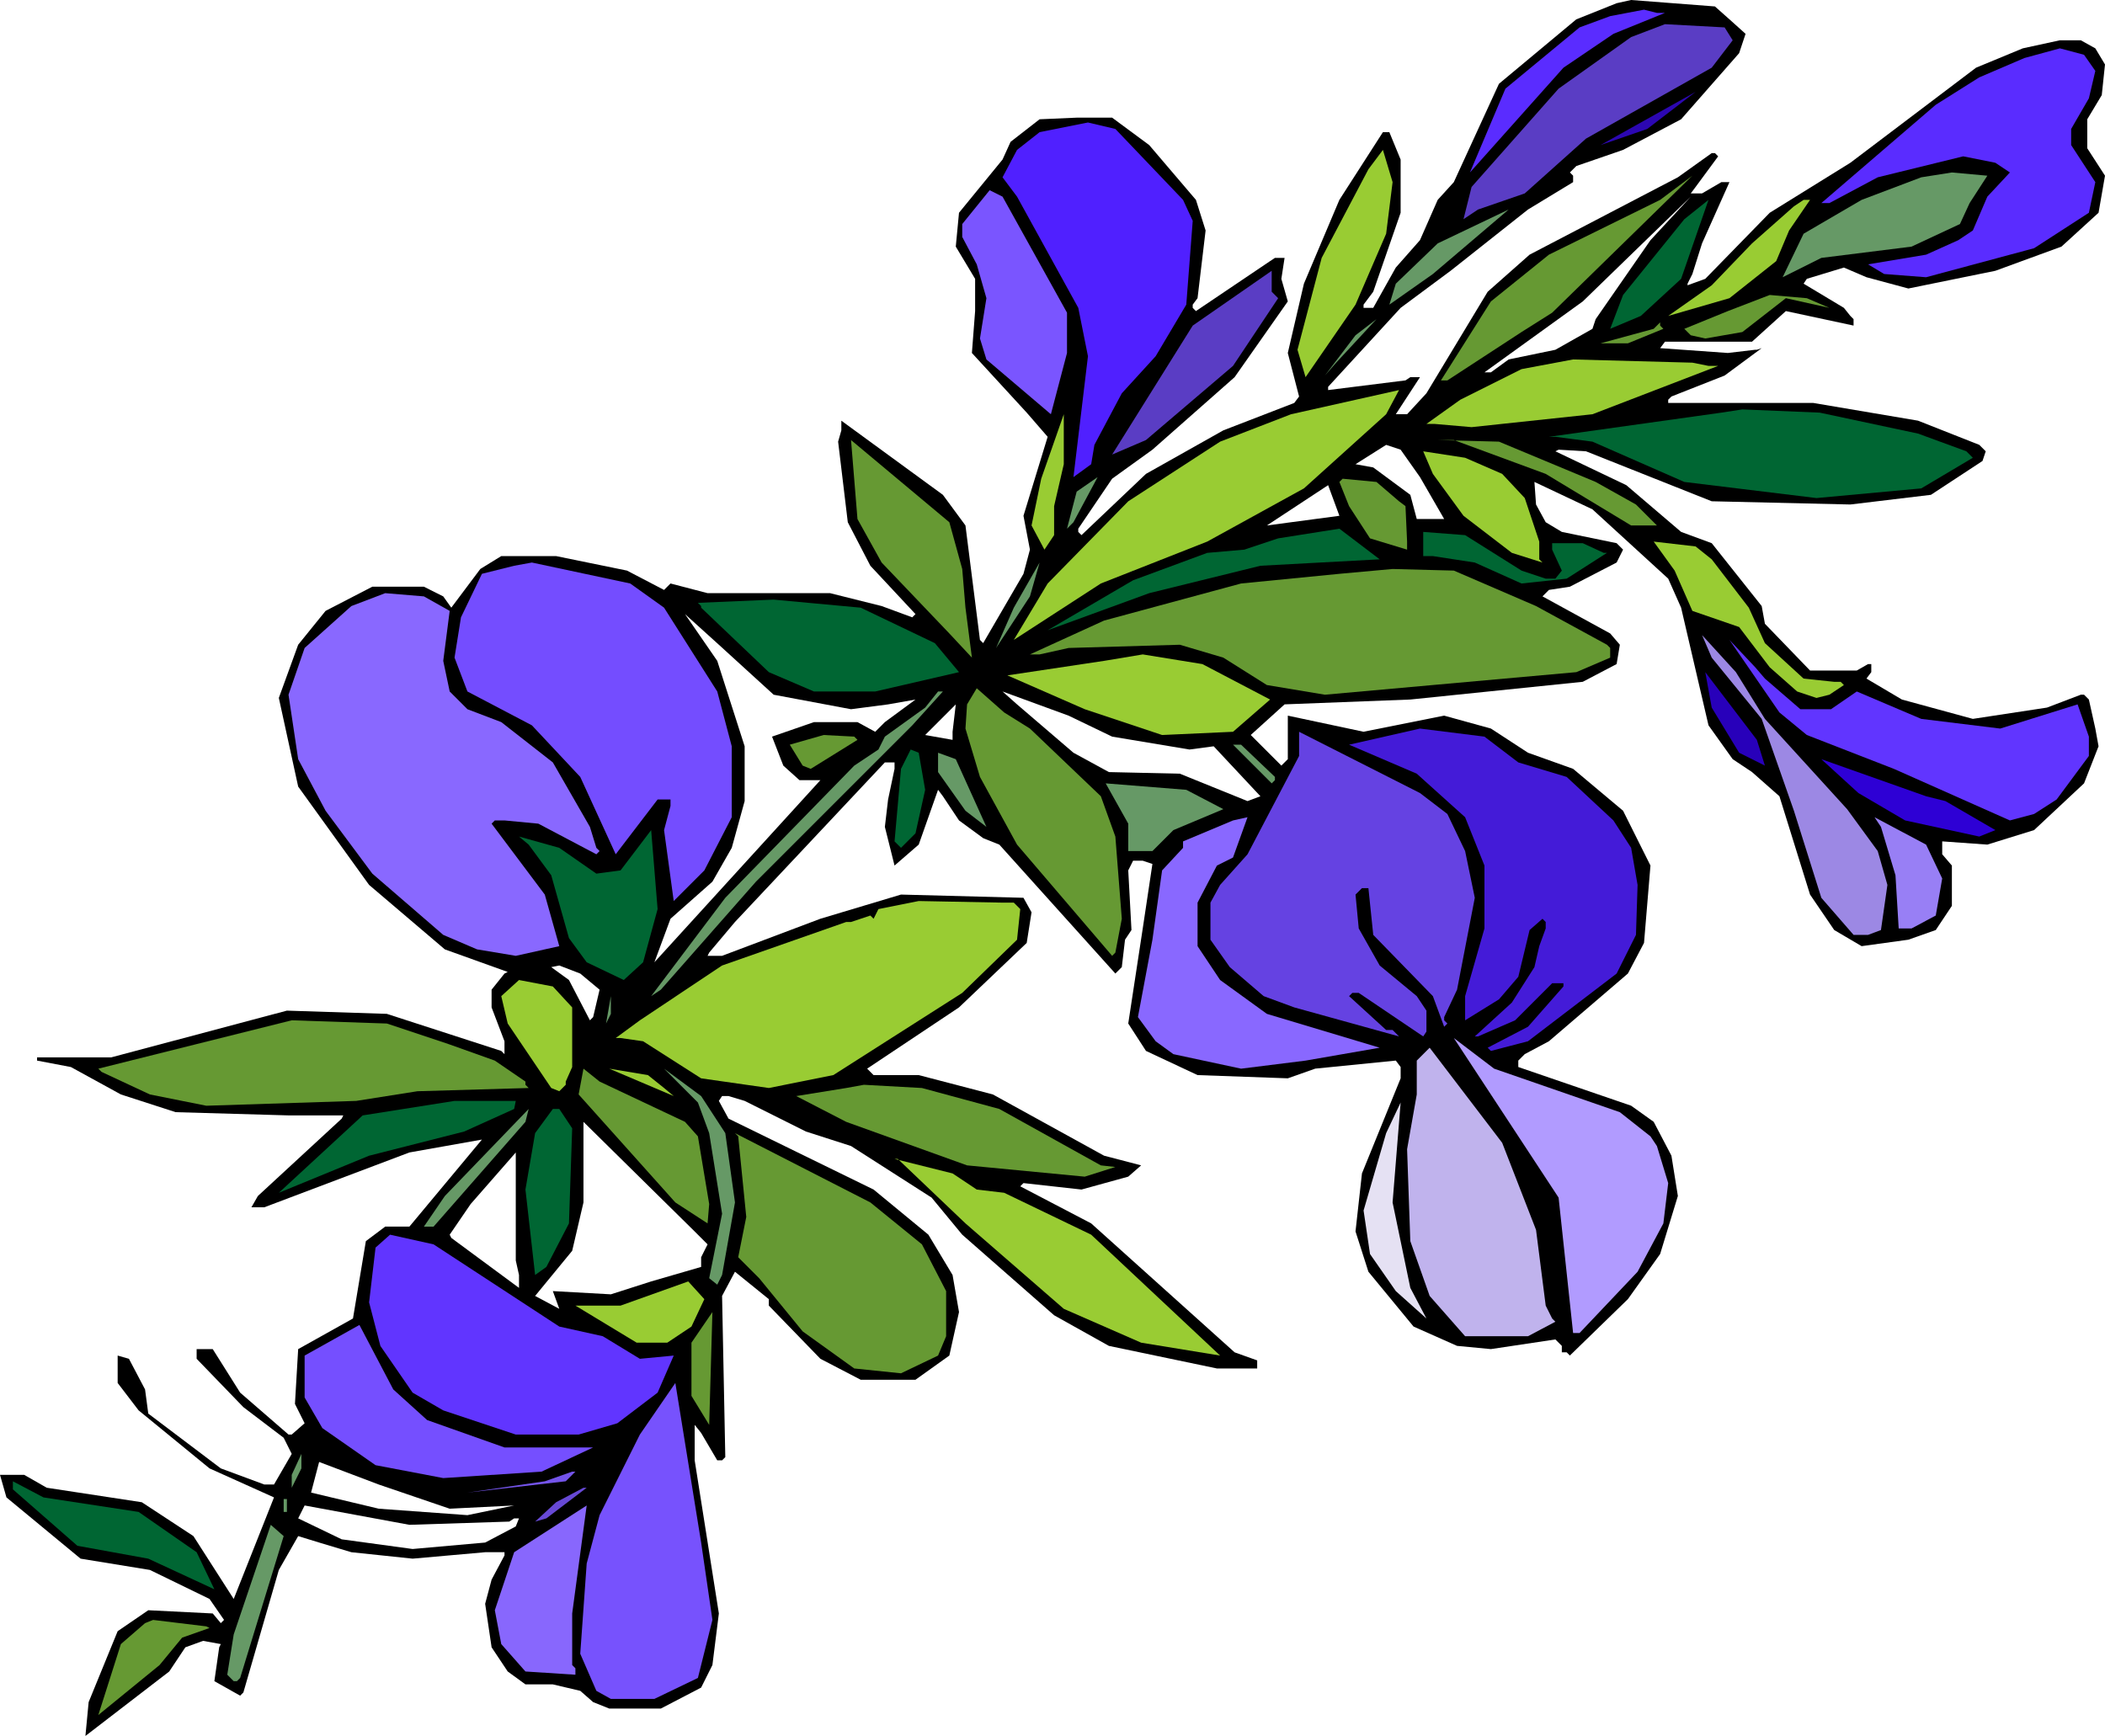 <svg xmlns="http://www.w3.org/2000/svg" fill-rule="evenodd" height="3.587in" preserveAspectRatio="none" stroke-linecap="round" viewBox="0 0 1306 1077" width="4.349in"><style>.pen1{stroke:none}.brush2{fill:#5a2cff}.brush3{fill:#5a3dc4}.brush6{fill:#9c3}.brush7{fill:#696}.brush8{fill:#693}.brush10{fill:#063}.brush12{fill:#8968ff}.brush14{fill:#6135ff}</style><path class="pen1" d="m1073 12 10 9-4 12-36 41-36 19-29 10-4 4 2 2v4l-28 17-48 38-31 23-45 49v2l48-6 3-2h6l-15 23h7l12-13 38-63 26-23 92-48 21-15h2l2 2-14 19-3 4h7l12-7h5l-17 38-6 19-3 6v1l11-4 40-41 50-31 78-59 29-12 23-5h13l9 5 6 10-2 19-9 15v18l11 17-4 23-23 21-41 15-54 11-26-7-14-6-23 7-2 3 25 15 4 5 2 2v4l-42-9-21 19h-54l-3 4 42 3 17-2h1l3-1-23 17-33 13-2 2v2h90l65 11 38 15 4 4-2 6-32 21-50 6-86-2-78-31-17-1-2 1 44 21 34 29 19 7 31 39 2 11 28 29h29l7-4h2v5l-3 4 22 13 44 12 46-7 21-8h2l3 3 4 18 2 11-9 23-31 29-29 9-28-2v8l6 7v25l-10 15-17 6-29 4-17-10-15-22-19-61-17-15-12-8-15-21-17-73-8-18-47-43-36-17 1 14 6 11 10 6 34 7 4 4-4 8-29 15-13 2-4 4 42 23 6 7-2 12-21 11-107 11-78 3-21 19 19 19 4-4v-27l47 10 50-10 29 8 23 15 28 10 31 26 17 34-4 48-10 19-49 42-15 8-4 4v4l70 24 14 10 11 21 4 25-11 36-20 28-36 35-2-2h-3v-4l-4-4-40 6-21-2-27-12-28-34-8-25 4-36 24-59v-7l-3-4-50 5-17 6-56-2-32-15-11-17 9-59 6-40-6-2h-6l-3 6 2 37-4 6-2 17-4 4-72-80-10-4-15-11-10-15-3-4-12 34-15 13-6-24 2-17 4-19v-4h-6l-93 99-16 19-1 2h9l61-23 50-15 76 2 5 9-3 19-42 40-57 38 4 4h28l46 12 69 38 23 6-8 7-29 8-36-4-2 2 44 23 89 80 14 5v5h-25l-67-14-34-19-57-50-19-23-50-32-28-9-38-19-10-3h-4l-2 3 6 11 90 44 34 28 15 25 4 23-6 27-21 15h-34l-25-13-32-33v-4l-21-17-8 15 2 100-2 2h-3l-10-17-4-5v22l15 95-4 32-7 14-25 13h-32l-10-4-8-7-17-4h-17l-11-8-10-15-4-27 4-15 8-15v-2h-12l-45 4-38-4-20-6-13-4-12 21-22 76-2 2-16-9 3-21 1-2-11-2-11 4-10 15-52 40 2-21 18-44 19-13 40 2 5 6 2-2-9-13-37-18-43-7-46-38-4-14h15l14 8 59 9 32 21 25 39 25-63-40-18-44-36-13-17v-17l7 2 10 19 2 15 45 34 27 10h6l11-19-5-10-25-19-29-30v-6h10l17 27 30 26h2l8-7-6-12 2-34 34-19 8-48 12-9h15l45-54-45 8-90 34h-8l4-7 52-48 1-2h-34l-70-2-34-11-31-17-21-4v-2h46l109-29 62 2 71 23 2 2v-8l-8-21v-11l8-10 2-1-39-14-47-40-44-61-12-55 12-33 17-21 29-15h32l12 6 5 7 18-24 13-8h34l44 9 23 12 4-4 23 6h76l32 8 19 7 2-2-28-30-14-27-6-50 2-7v-6l63 46 14 19 9 71 2 2 25-43 4-15-4-21 15-49-13-15-34-37 2-26v-20l-12-20 2-21 27-33 5-11 18-14 23-1h22l23 17 29 34 6 19-5 42-3 4v2l2 2 46-31 3-2h6l-2 13 4 14-33 47-51 45-25 18-21 31v2l2 2 40-38 48-27 44-17 3-4-7-27 10-43 22-52 27-42h4l7 17v33l-17 49-6 8v2h6l14-25 15-17 11-25 10-11 28-61 48-40 25-10 9-2 52 4 9 8zM690 457l48 8 15-2 29 31-8 3-42-17-44-1-22-12-35-30-9-8 41 15 27 13zm-210-26 48 9 23-3 17-3-19 14-6 6-11-6h-27l-26 9 7 18 10 9h13L406 597l10-27 26-23 12-21 8-29v-34l-17-53-20-29 21 19 34 31zM372 614l-4 17-2 2-13-25-11-8 5-1 13 5 12 10zm-50 177v8l-42-31-1-2 13-19 28-32v67l2 9zm117-19-4 8v6l-31 9-25 8-36-2 4 11-15-8 23-28 7-30v-50l69 68 8 8zM279 936l40-2-29 6-55-4-42-10 5-19 37 14 44 15zm37 8 3-2h3l-2 5-19 10-45 4-44-6-27-13 4-8 65 12 62-2zm674-746-2 6-23 13-29 6-11 8h-4l61-44 67-65-25 27-34 49zm-109 98 15 26h-17l-4-15-23-17-11-2 19-12 9 3 12 17zm-95 30 38-25 7 19-45 6zM591 459l-17-3 19-19-2 17v5z" style="fill:#000"/><path class="pen1 brush2" d="m1033 8-32 13-31 21-58 65 22-52 46-38 19-7 21-4 8 2h5z"/><path class="pen1 brush3" d="m1075 25-13 17-78 44-38 34-29 10-9 6 5-20 54-61 45-32 21-8 37 2 5 8z"/><path class="pen1 brush2" d="m1300 44-4 17-11 19v10l15 23-4 19-34 22-67 18-26-2-10-6 36-6 20-9 9-6 9-21 14-15-9-6-20-4-53 13-30 16h-5l71-61 27-17 28-12 22-6 15 4 7 10z"/><path class="pen1" style="fill:#2c07b2" d="m993 90 59-33-30 23-29 10z"/><path class="pen1" style="fill:#5020ff" d="m734 124 6 13-4 52-19 32-21 23-17 32-2 12-11 8 9-75-6-30-38-69-9-12 9-17 14-11 30-6 17 4 42 44z"/><path class="pen1 brush6" d="m860 145-19 44-31 45-5-17 15-57 29-55 9-12 6 20-4 32z"/><path class="pen1 brush7" d="m1222 126-6 13-30 14-56 7-24 12 13-27 36-21 37-14 19-3 22 2-11 17z"/><path class="pen1 brush8" d="m944 206-46 30h-4l31-49 36-29 69-34 20-15-87 85-19 12z"/><path class="pen1" style="fill:#7a55ff" d="M662 194v25l-10 38-40-34-4-13 4-25-6-21-9-17v-8l17-21 8 4 40 72z"/><path class="pen1 brush10" d="m1018 196-19 8 8-21 38-47 15-12-17 49-25 23z"/><path class="pen1 brush6" d="m1110 143-8 19-29 23-38 11 27-19 25-26 26-23 6-4h4l-13 19z"/><path class="pen1 brush7" d="m862 189 4-13 26-25 44-21-47 40-27 19z"/><path class="pen1 brush3" d="m793 185-28 42-54 46-21 9 50-80 49-34v13l4 4z"/><path class="pen1 brush8" d="m1135 191-27-6-27 21-23 4-9-2-4-4 27-11 26-10 23 2 14 6z"/><path class="pen1 brush7" d="m822 233 19-25 13-10-25 27-7 8z"/><path class="pen1 brush8" d="m1032 204-22 9h-17l33-9 4-4v2l2 2z"/><path class="pen1 brush6" d="M1060 227h6l-78 30-75 8-23-2h-5l21-15 38-19 32-6 74 2 10 2zm-251 76-60 33-66 26-54 35 21-35 50-51 57-37 44-17 67-15-8 15-51 46z"/><path class="pen1 brush10" d="m1190 269 30 11 4 4-32 19-65 6-82-10-57-25-23-3h-4l107-15 13-2 48 2 61 13z"/><path class="pen1 brush6" d="M654 314v18l-6 9-8-15 6-29 14-40v31l-6 26z"/><path class="pen1 brush8" d="m597 353 2 24 4 31-14-15-42-44-15-27-4-49 61 51 8 29zm393-54 25 14 13 13h-16l-53-32-57-21h-10l38 1 60 25z"/><path class="pen1 brush6" d="m932 294 14 15 9 27v11l2 2-19-6-30-23-19-26-6-14 26 4 23 10z"/><path class="pen1 brush7" d="m662 328 6-23 13-9-15 28-4 4z"/><path class="pen1 brush8" d="m868 311 4 3 1 22v5l-23-7-13-20-6-15 2-2 21 2 14 12z"/><path class="pen1 brush10" d="m782 351-69 17-63 23 53-31 46-17 23-2 21-7 38-6 25 19-74 4zm162 3 15 5h6l4-5-6-13v-4h19l13 6h2l-25 16-28 3-29-13-26-4h-6v-15l26 2 35 22z"/><path class="pen1 brush6" d="m1062 347 23 30 10 22 24 22 19 2h4l2 2-9 6-8 2-12-4-17-15-19-25-29-10-11-25-13-18 26 3 10 8z"/><path class="pen1" style="fill:#744dff" d="m412 377 33 52 9 34v44l-17 33-19 19-6-44 4-15v-4h-8l-26 34-22-48-30-32-40-21-8-21 4-25 13-27 20-5 11-2 61 13 21 15z"/><path class="pen1 brush7" d="m618 402 11-25 16-28-6 21-21 32z"/><path class="pen1 brush8" d="m953 376 44 24 2 2v6l-21 9-156 14-36-6-27-17-27-8-69 2-18 4h-6l46-21 85-23 61-6 33-3 38 1 51 22z"/><path class="pen1 brush12" d="m279 379-4 31 4 19 11 11 21 8 32 25 23 40 4 13 2 2-2 2-36-19-21-2h-6l-2 2 33 44 9 32-27 6-24-4-21-9-44-38-29-39-17-32-6-40 10-29 29-26 21-8 24 2 16 9z"/><path class="pen1 brush10" d="m580 399 15 18-52 12h-38l-28-12-42-40v-1l-2-2 47-2 54 5 46 22z"/><path class="pen1" style="fill:#9c88e4" d="m1095 446 51 56 19 26 6 21-4 28-8 3h-9l-20-23-17-54-20-57-31-38-6-14 21 23 18 29z"/><path class="pen1 brush14" d="m1095 421 22 19h19l16-11 40 17 49 6 48-15 7 20v12l-20 27-14 9-15 4-72-32-54-21-17-14-31-45 16 17 6 7z"/><path class="pen1 brush6" d="m788 434-23 20-44 2-48-16-48-21 60-9 24-4 37 6 42 22z"/><path class="pen1" style="fill:#2800ba" d="m1095 475-16-8-17-28-4-22 32 42 5 16z"/><path class="pen1 brush8" d="m639 452 44 42 9 25 4 51-4 21-2 2-59-69-23-42-9-30 1-15 6-10 17 15 16 10z"/><path class="pen1 brush7" d="m566 450-97 97-59 67-6 4 46-61 80-82 15-10 4-8 25-18 8-10h3l-19 21z"/><path class="pen1" style="fill:#441bd8" d="m942 473 30 9 29 27 11 17 4 23-1 31-12 24-55 42-23 6-2-2 25-13 22-25v-2h-7l-23 23-23 10h-2l23-21 14-22 3-13 4-11v-4l-2-2-8 7-7 29-12 14-21 13v-15l12-42v-39l-12-30-30-27-42-18 44-10 40 5 21 16z"/><path class="pen1" style="fill:#6542e2" d="m898 505 11 23 6 29-11 57-8 17v2l2 2-2 2-7-19-37-38-3-29h-4l-4 4 2 21 13 23 23 19 6 9v13l-2 3-40-27h-4l-2 2 23 21h4l4 4-65-18-19-7-21-18-12-17v-23l6-11 17-19 32-61v-15l75 38 17 13z"/><path class="pen1 brush8" d="m532 459-29 18-5-2-8-13 21-6 19 1 2 2z"/><path class="pen1 brush7" d="M791 482v2l-2 2-24-24h5l21 20z"/><path class="pen1 brush10" d="m574 490-6 27-9 9-4-4 4-45 6-12 5 2 4 23z"/><path class="pen1 brush7" d="m612 513-13-10-17-24v-12l11 4 19 42z"/><path class="pen1" style="fill:#2e00d5" d="m1207 497 31 18-10 4-46-10-29-17-23-21 65 23 12 3z"/><path class="pen1 brush7" d="m759 502-31 13-13 13h-15v-17l-14-25 50 4 23 12z"/><path class="pen1 brush12" d="m755 537-12 23v27l14 21 29 21 70 21-46 8-40 5-42-9-11-8-11-15 9-48 6-43 13-14v-4l31-13 9-2-9 25-10 5z"/><path class="pen1" style="fill:#987ff5" d="m1205 545-4 23-15 8h-8l-2-33-9-30-4-6 32 17 10 21z"/><path class="pen1 brush10" d="m399 597-12 11-23-11-11-15-11-39-14-19-6-5 25 7 23 16 15-2 19-25 4 49-9 33z"/><path class="pen1 brush6" d="m629 560 4 4-2 19-34 33-80 51-40 8-42-6-36-23-14-2h-3l15-11 51-34 77-27h3l12-4 2 2 3-6 25-5 52 1h7zm-274 65v37l-4 9v2l-4 4-5-2-27-40-4-17 11-10 21 4 12 13z"/><path class="pen1 brush7" d="m376 635 3-17v11l-3 6z"/><path class="pen1 brush8" d="m279 648 28 10 19 13v2l2 2-69 2-38 6-93 3-35-7-30-14-2-2 120-30 59 2 39 13z"/><path class="pen1" style="fill:#b19bff" d="m1005 690 19 15 4 6 7 23-3 25-16 30-36 38h-4l-9-84-65-99 25 19 78 27z"/><path class="pen1" style="fill:#c0b3ed" d="m953 763 6 47 4 8 2 2-17 9h-39l-22-25-12-34-2-57 6-34v-21l8-8 45 59 21 54z"/><path class="pen1 brush8" d="m425 696 8 9 7 42-1 12-20-13-60-67 3-16 10 8 53 25z"/><path class="pen1 brush6" d="m412 675 6 5-40-17 24 4 10 8z"/><path class="pen1 brush7" d="m450 703 6 43-8 45-3 6-5-4 8-40-8-50-7-19-21-21 23 17 15 23z"/><path class="pen1 brush8" d="m620 688 63 35 9 1-19 6-73-7-75-27-31-16 31-5 11-2 36 2 48 13z"/><path class="pen1 brush10" d="m319 688-31 14-59 15-56 23 52-48 57-9h38l-1 5z"/><path class="pen1" style="fill:#e5e1f3" d="m875 799 10 19-19-17-16-23-4-27 14-48 9-19-5 62 11 53z"/><path class="pen1 brush7" d="M269 761h-6l13-19 52-54-2 8-57 65z"/><path class="pen1 brush10" d="m355 700-2 59-14 27-7 5-6-53 6-35 11-15h4l8 12z"/><path class="pen1 brush8" d="m572 772 15 29v28l-5 12-23 11-29-3-32-23-27-33-13-13 5-25-5-50-2-2 84 43 32 26z"/><path class="pen1 brush6" d="m606 738 17 2 54 26 80 75-49-8-48-21-61-53-42-40h-2l36 9 15 10z"/><path class="pen1 brush14" d="m347 823 27 6 23 14 21-2-10 23-25 19-24 7h-39l-45-15-19-11-20-29-7-27 4-34 9-8 27 6 78 51z"/><path class="pen1 brush6" d="m429 823-15 10h-19l-38-23h28l42-15 10 11-8 17z"/><path class="pen1 brush8" d="M429 866v-33l13-19-2 70-11-18z"/><path class="pen1" style="fill:#754fff" d="m265 881 48 17h55l-32 15-61 4-42-8-33-23-11-19v-26l34-19 21 40 21 19z"/><path class="pen1" style="fill:#7752fd" d="m442 1005-9 36-27 13h-27l-9-5-10-23 4-56 8-30 25-50 22-32 16 99 7 48z"/><path class="pen1 brush7" d="M181 923v-8l6-13v9l-6 12z"/><path class="pen1" style="fill:#7454ea" d="m351 919-61 7 48-7 17-6h2l-6 6z"/><path class="pen1 brush10" d="m86 938 36 25 11 23-41-19-44-8-40-35v-5l19 10 59 9z"/><path class="pen1" style="fill:#6749d5" d="m339 942-7 2 13-12 17-9h2l-25 19z"/><path class="pen1 brush7" d="M178 938h-2v-8h2v8z"/><path class="pen1" style="fill:#8867fd" d="m355 1033 2 2v4l-31-2-15-17-4-21 12-36 45-29-9 67v32z"/><path class="pen1 brush7" d="m149 1041-2 2h-2l-4-4 4-25 23-68 8 7-27 88z"/><path class="pen1 brush8" d="m130 1010-17 6-14 17-38 31 14-44 15-13 5-2 33 4 2 1z"/></svg>
